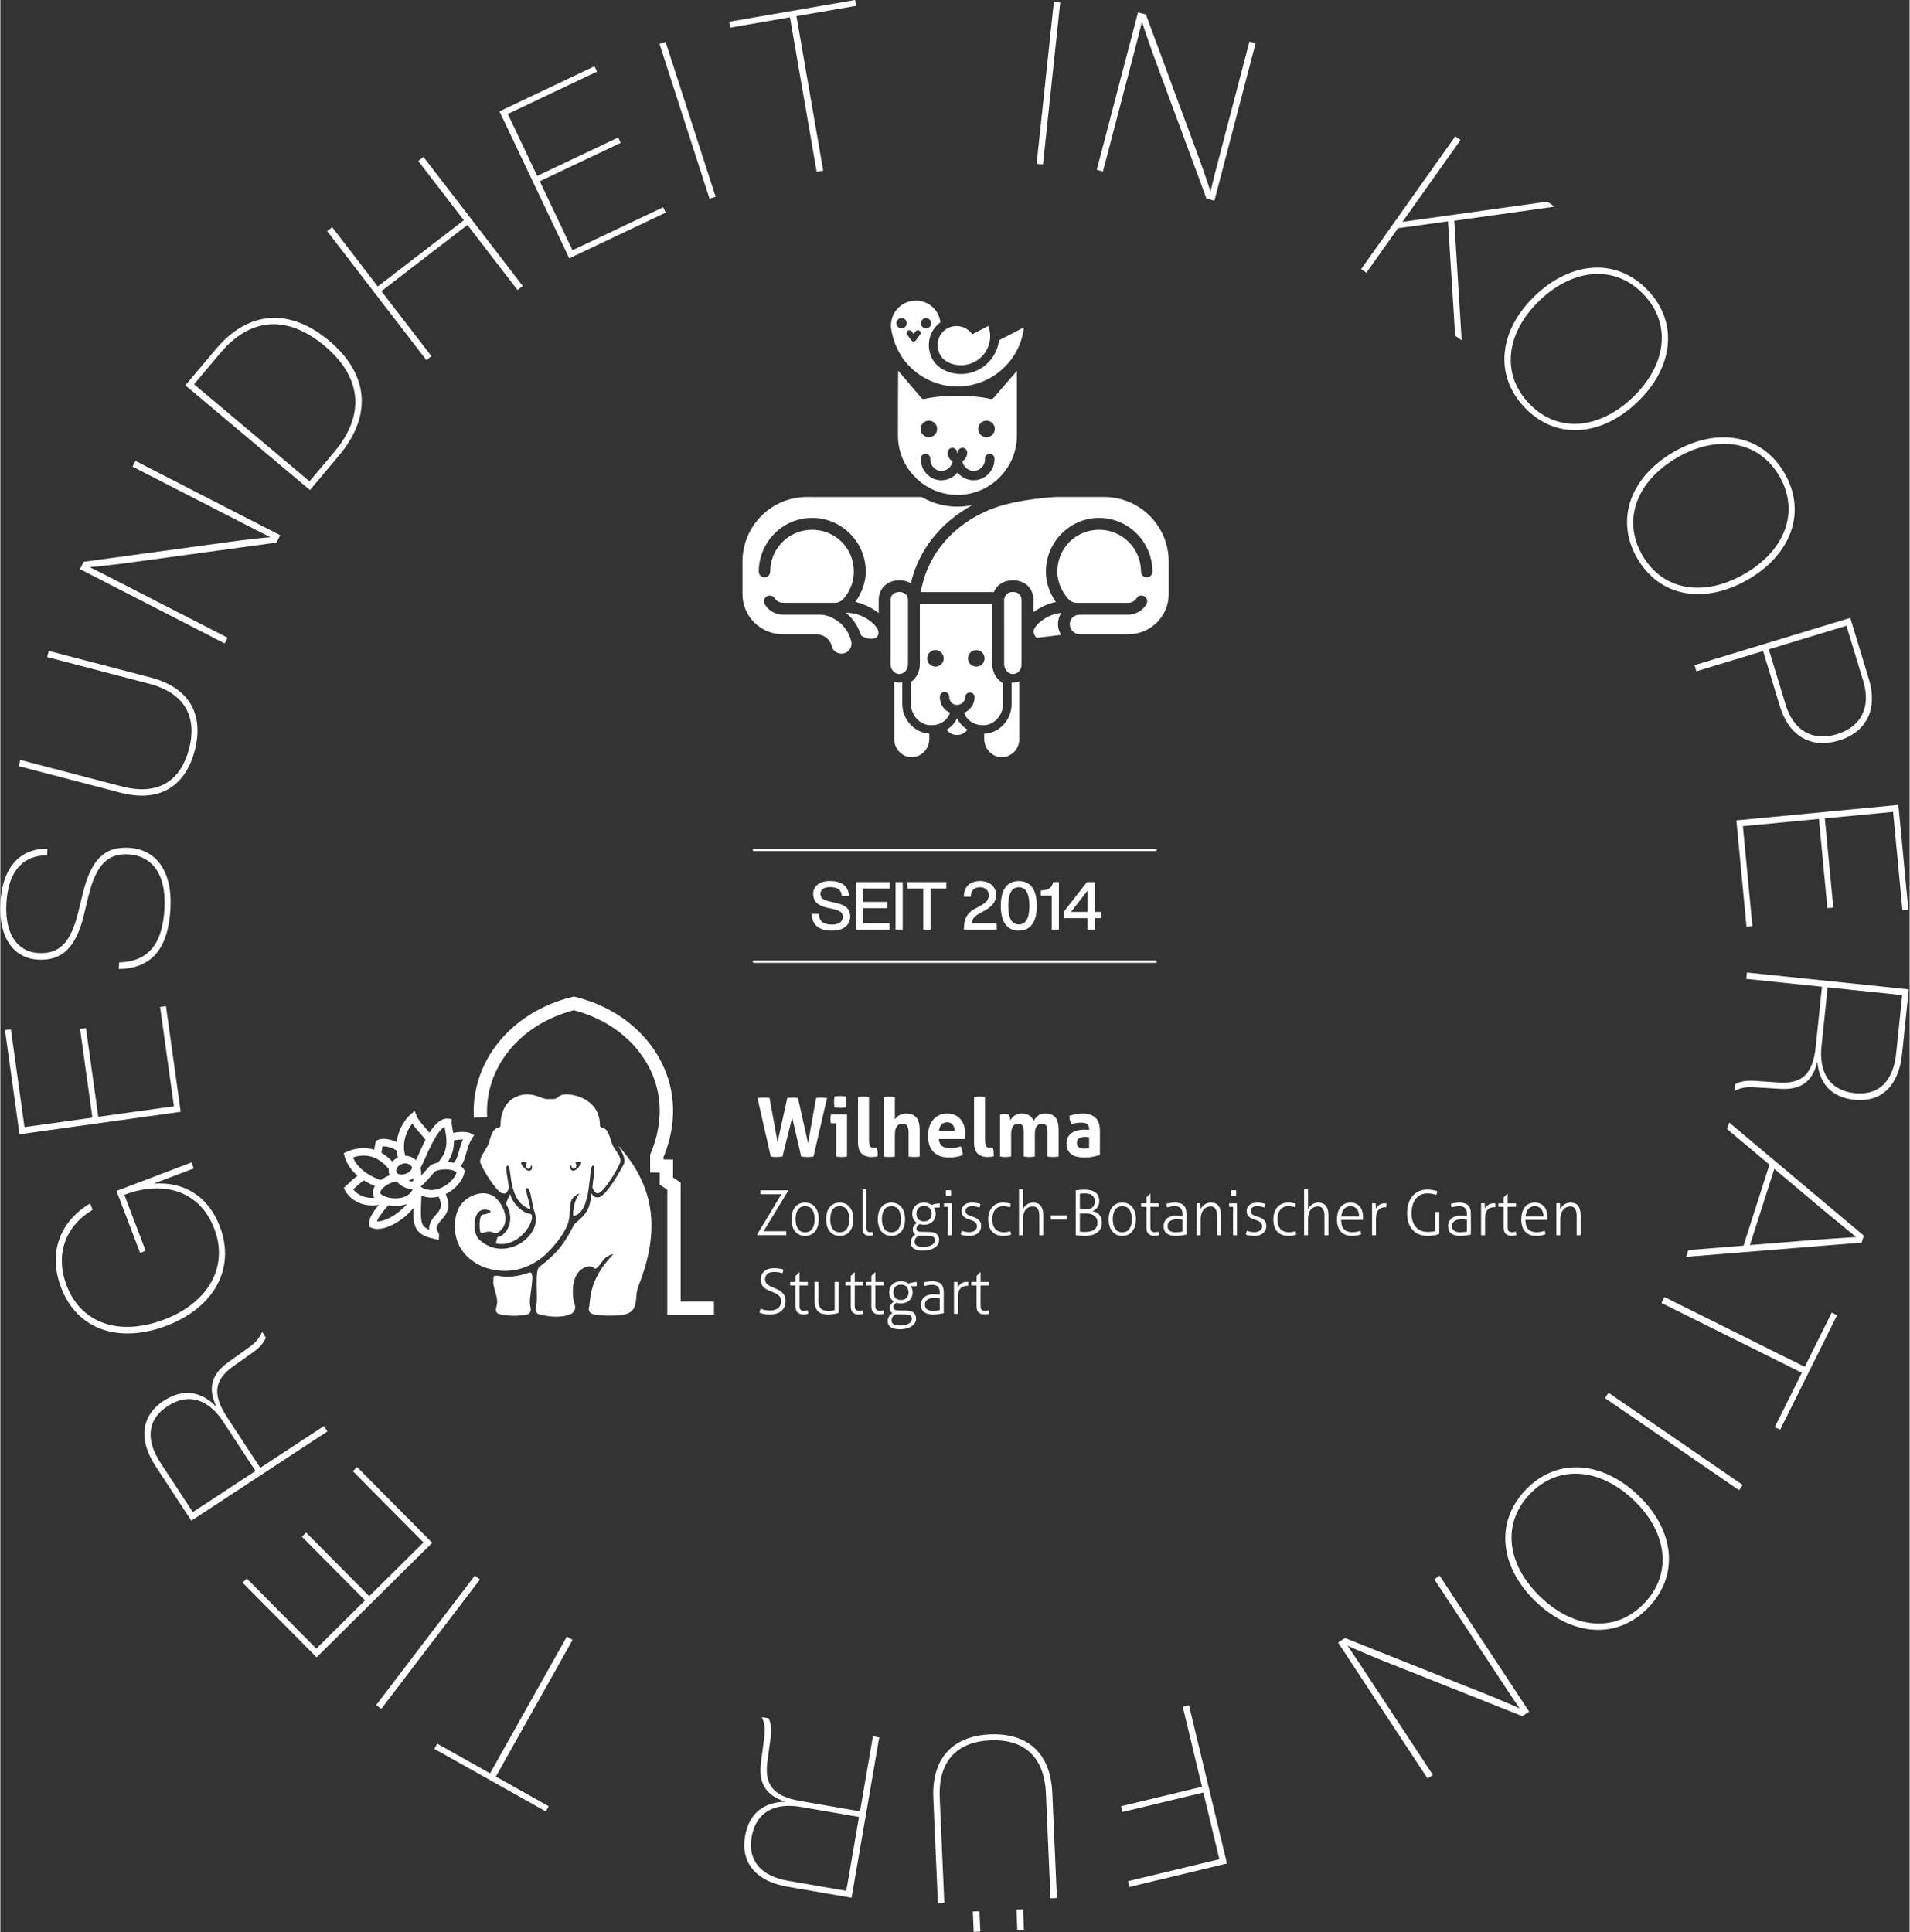 <?xml version="1.0"?>
<svg xmlns="http://www.w3.org/2000/svg" clip-rule="evenodd" fill-rule="evenodd" stroke-linecap="round" stroke-linejoin="round" stroke-miterlimit="1.5" viewBox="0 0 1317 1333" width="340" height="344"><rect x="0" y="0" width="1317" height="1333" fill="#333333" stroke="none"/><g fill="#fff"><path d="m37.228 48.257c-.105-.186.936-2.373.961-2.242.428 2.242 3.123 4.441 4.394 4.479 2.049.063-1.555 7.987-7.695 6.848-.055-.011.309-1.324.355-1.487 1.346.036 4.511-3.13 1.985-7.598z" fill-rule="nonzero" transform="matrix(3.009 0 0 3.009 236.857 685.311)"/><path d="m34.293 66.059c-.091 1.455 1.201 3.774.826 5.292-.221.897-.574 1.897.64 2.192 2.99.726 5.792.144 5.792.144 1.364 0 1.463-1.155 1.201-2.014-.507-1.66 1.492-8.274-.252-7.67-2.457.853-4.525 1.187-7.185.733-1.199-.205-.96.346-1.022 1.323z" fill-rule="nonzero" transform="matrix(3.009 0 0 3.009 236.857 685.311)"/><path d="m52.222 40.525c-.514-.366-.345-.925-.008-1.253-.01.056-.026.109-.026.17 0 .415.259.75.577.75.319 0 .577-.335.577-.75 0-.287-.128-.528-.309-.654.711-.251 1.376-.175 1.434.018.068.224-1.329 2.371-2.245 1.719zm-9.356.02c-.916.653-2.313-1.494-2.245-1.718.059-.193.723-.269 1.435-.019-.181.127-.309.367-.309.654 0 .415.258.751.577.751.318 0 .577-.336.577-.751 0-.06-.016-.113-.026-.169.336.328.505.887-.009 1.252zm18.83-5.622c-.605-1.135-.79-3.817-2.418-4.143-.295-.059-.531-.236-.531-.413 0-5.797-5.319-7.166-7.516-7.224-2.197-.06-2.023 1.076-3.143 1.076h-1.493c-1.12 0-2.474-1.136-4.67-1.076-2.198.058-5.99 1.427-5.99 7.224 0 .177-.235.354-.53.413-1.628.326-1.813 3.008-2.418 4.143-.604 1.135-1.726 2.607-1.726 3.612 0 .885 3.718 7.059 5.087 7.283.724.118.887.208 1.431-.943.335-.71-1.083-5.226-.236-5.396 1.161-.236-.233 8.018 5.086 9.951.648.235-1.464-5.008-.589-4.789.942.234.884 3.064 1.768 5.733 1.757 5.301-6.944 11.443-12.695 6.113-1.329-1.231-1.147-3.506-1.103-4.031.21-2.523 1.725-3.381 3.447-2.673.783.322-.768.85-1.427.886-1.074.059-.963 2.912-.767 3.906.187.953 1.556-.486 2.962.236 1.121.577 1.901-.662 2.233-1.057.394-.47 1.562-2.665-.868-6.059-2.738-3.827-8.541-1.177-9.543 2.295-.592 1.386-2.212 8.524 5.038 12.282.844.438 7.385 3.629 14.39-1.725 1.343-1.028 6.03-5.794 6.265-9.406.043-.658.118-2.669.413-3.612.303-.973 2.312-2.088 1.725-1.416-1.136 1.297-1.489 4.968-1.195 4.91 4.438-.885 3.274-11.618 4.457-11.544.776.047-.315 4.707-.086 5.196.401.854.753 1.22 1.28 1.143 1.373-.202 5.002-6.403 5.086-7.283.123-1.276-1.12-2.477-1.724-3.612z" fill-rule="nonzero" transform="matrix(3.009 0 0 3.009 236.857 685.311)"/><path d="m62.91 34.856c8.286 9.229 9.822 19.182 4.642 32.268-.605 1.529-.3 2.373-.736 4.252-.19.822-.816 1.937-2.507 2.237 0 0-3.073.595-6.755.011-1.593-.252-1.434-1.286-1.308-1.711.345-1.171-.29-6.154 5.426-11.964.447-.455-1.513.287-2.022 1.001-2.948 4.136-1.519.846-4.16 1.785-3.718 1.323-3.129 7.091-2.534 8.633.334.862-.135 2.073-1.337 2.279 0 0-1.895 1.053-6.62-.003-1.019-.228-1.156-1.154-.894-2.013.507-1.661-.445-8.032.746-8.951 3.309-2.554 5.401-4.547 7.82-9.413.665-1.338 3.652-2.15 3.992-6.585.157-2.038-.018.378 1.797.049 1.914-.348 5.623-7.287 5.773-7.693.295-.806.162-1.732-1.323-4.182z" fill-rule="nonzero" transform="matrix(3.009 0 0 3.009 236.857 685.311)"/><path d="m29.055 32.061c-.962-.487-2.796-.308-3.958-.104-.054-.337-.112-.654-.166-.941-.11-.583-.205-1.087-.193-1.426l.026-.814-.813-.072c-1.663-.154-3.082 1.293-4.29 3.226-.238-.287-.498-.589-.792-.925-.825-.938-1.851-2.107-2.169-2.94l-.439-1.151-.931.808c-1.302 1.132-2.86 3.514-3.194 6.336-1.421-.673-3.359-.993-4.407-.437l-.353.188-.085.391c-.148.684-.244 1.214-.303 1.63-1.981-.617-4.135-.473-6.308.487l-.68.301.198.717c.53 1.915 1.685 3.366 2.962 4.454-1.073.814-2.372 2.049-2.699 2.365l-.448.433.27.561c.02.042 1.728 3.451 6.24 3.451.475 0 .982-.039 1.522-.122-1.353 1.621-2.4 3.238-2.203 4.584l.066.459.421.197c1.051.492 2.597.335 4.353-.44 1.801-.795 3.814-2.241 5.292-4.09-.047 1.874.029 3.445.491 4.405.892 1.856 2.691 2.29 4.004 2.606l1.315.327.073-1.023c.026-.368-.147-.651-.284-.877-.286-.467-.677-1.106.867-2.759 1.912-2.048 1.881-3.783.93-5.877 2.199-1.072 3.943-3.055 4.308-5.002l.06-.318-.166-.28c-.183-.306-.428-.572-.721-.802.64-.87.931-1.896 1.224-2.966.297-1.083.604-2.202 1.318-3.331l.507-.801zm-5.953-1.474c.039.237.085.485.135.748.373 1.978.876 4.678-1.662 7.453-.849.173-1.584.473-1.962.901l-.537.61c-.417.476-.876.999-1.319 1.474.022-.558-.009-1.151-.169-1.738.312-.561.675-1.37 1.093-2.307 1.015-2.279 2.792-6.272 4.421-7.141zm-13.793 15.899-.02-.064c-.026.008-.05.013-.075.021-.449-.213-.73-.44-.779-.584-.148-.424.21-.903.536-1.231.973-.977 2.486-1.489 3.058-1.489.045 0 .085.003.118.01 1.317 1.343 2.539 1.683 3.677 1.701-.759 1.79-2.671 2.11-3.79 2.134-1.156.031-2.091-.215-2.725-.498zm3.803-7.291c.292-.14.644-.234 1.003-.234.514 0 1.041.192 1.43.721.044.061.085.121.122.184-.082.898-1.197 1.554-2.2 1.652-.285.026-1.223.062-1.401-.624-.192-.737.387-1.385 1.046-1.699zm2.734 3.931c-.324-.006-.655-.051-1-.177.406-.15.795-.355 1.142-.609-.04.284-.092.544-.142.786zm-.137-13.294c.522.781 1.223 1.579 1.865 2.31.431.491.903 1.03 1.168 1.407-.603 1.161-1.147 2.38-1.636 3.477-.197.442-.379.85-.548 1.215-.707-.706-1.583-1.007-2.446-1.003-.929-3.013.388-5.867 1.597-7.406zm-6.834 5.227c.826-.078 2.502.324 3.25 1.008.053.51.154 1.028.306 1.549-.02.009-.041.014-.06.023-.495.236-.904.553-1.231.913-.773-.84-1.612-1.515-2.503-2.016.042-.361.135-.937.238-1.477zm-6.765 2.546c4.107-1.42 6.879.99 8.203 2.621.005.008.008.009.013.017-.045.354-.023.72.072 1.086.035.134.086.258.139.381-.58.203-1.128.478-1.537.73-.187.115-.357.236-.523.358-1.168-.393-5.007-1.904-6.367-5.193zm.061 7.305c.909-.847 1.906-1.699 2.443-2.05.944.598 1.855 1.02 2.546 1.294-.472.744-.613 1.526-.353 2.271.052.151.13.293.221.43-2.791.186-4.257-1.171-4.857-1.945zm7.815 6.79c-1.031.455-1.825.596-2.371.574.251-.795 1.128-2.033 2.617-3.694.009-.01.016-.016.025-.025.541.101 1.098.154 1.636.154.06 0 .12 0 .179-.002.893-.019 1.705-.17 2.421-.439-1.288 1.548-3.016 2.774-4.507 3.432zm11.195-1.01c-1.356 1.452-1.685 2.578-1.585 3.471-.664-.249-1.245-.622-1.578-1.317-.465-.966-.331-3.749-.25-5.411.019-.401.036-.76.046-1.068 1.186.494 2.528.575 3.932.22.858 1.82.689 2.76-.565 4.105zm.671-5.931c-.942.325-2.702.672-4.235-.476.849-.67 1.815-1.773 2.756-2.848l.523-.598c.266-.244 1.834-.668 3.415-.437.715.104 1.262.323 1.582.627-.474 1.517-2.14 3.076-4.041 3.732zm4.561-8.594c-.313 1.139-.561 2.019-1.174 2.666-.328-.083-.681-.146-1.06-.182-.1-.009-.204-.011-.306-.017 1.144-1.755 1.424-3.47 1.388-4.954.744-.141 1.498-.208 2.074-.206-.444.95-.694 1.863-.922 2.693z" fill-rule="nonzero" transform="matrix(3.009 0 0 3.009 236.857 685.311)"/><path d="m84.876 73.676h-10.696v-28.678l-1.747-1.168.006-2.732-2.193-.024v-4.128l.12-.283c2.845-6.77 2.758-13.511-.254-19.494-3.256-6.469-9.572-11.307-17.367-13.315-12.366 3.184-20.521 13.204-19.872 24.484l-3.048.176c-.741-12.885 8.536-24.282 22.557-27.717l.363-.089.364.089c8.83 2.162 16.021 7.629 19.73 14.998 3.384 6.722 3.54 14.241.461 21.764v.495l2.2.025-.01 4.123 1.743 1.165v27.256h7.643z" fill-rule="nonzero" transform="matrix(3.009 0 0 3.009 236.857 685.311)"/><path d="m94.84 23.989c.429-.074.919-.112 1.467-.112.215 0 .433.006.654.019.22.012.438.044.653.093l1.844 10.087 2.22-10.087c.238-.037.459-.065.662-.084s.412-.028.627-.028c.357 0 .745.038 1.163.112l2.309 10.348 1.843-10.348c.37-.074.752-.112 1.146-.112.238 0 .471.013.698.038.226.025.448.049.662.074l-3.096 13.405c-.43.075-.877.112-1.343.112-.453 0-.948-.037-1.485-.112l-2.059-8.93-2.219 8.93c-.286.026-.54.05-.761.075s-.463.037-.725.037c-.37 0-.77-.037-1.199-.112z" fill-rule="nonzero" transform="matrix(3.009 0 0 3.009 236.857 685.311)"/><path d="m112.507 26.133c-.072-.422-.108-.839-.108-1.249 0-.398.036-.814.108-1.249.202-.037.42-.066.653-.084.232-.019.444-.028.635-.028.203 0 .424.009.662.028.239.018.46.047.662.084.037.211.06.419.072.624s.018.414.018.625c0 .199-.006.404-.018.615-.012.212-.035.423-.072.634-.202.037-.42.062-.652.075-.233.012-.451.019-.654.019-.191 0-.406-.007-.644-.019-.239-.013-.46-.038-.662-.075zm.375 3.636h-1.199c-.036-.162-.063-.332-.081-.513-.017-.18-.027-.351-.027-.513 0-.335.037-.664.108-.988h3.687v9.639c-.429.075-.847.112-1.253.112-.394 0-.805-.037-1.235-.112z" fill-rule="nonzero" transform="matrix(3.009 0 0 3.009 236.857 685.311)"/><path d="m117.894 23.765c.43-.074.853-.112 1.271-.112.406 0 .823.038 1.253.112v9.789c0 .385.02.696.062.932s.108.419.198.55c.089.131.205.221.348.27.144.05.322.075.537.075.095 0 .2-.006.314-.019.113-.012.223-.03.331-.056.131.51.197 1.007.197 1.492v.27c0 .081-.013.171-.036.27-.191.063-.421.106-.69.131-.268.025-.516.037-.742.037-.919 0-1.656-.263-2.211-.792-.554-.528-.832-1.389-.832-2.582z" fill-rule="nonzero" transform="matrix(3.009 0 0 3.009 236.857 685.311)"/><path d="m123.818 23.765c.203-.037.412-.062.627-.074.214-.013.423-.019.626-.019s.412.006.627.019c.214.012.429.037.644.074v5.128c.083-.112.193-.245.331-.401.137-.156.307-.305.51-.447.203-.144.448-.265.734-.364s.614-.15.984-.15c1.026 0 1.804.299 2.336.895.531.597.796 1.536.796 2.816v6.171c-.214.038-.429.062-.644.075-.214.012-.423.018-.626.018s-.412-.006-.627-.018c-.214-.013-.429-.037-.644-.075v-5.463c0-.671-.102-1.187-.304-1.547-.203-.361-.55-.541-1.039-.541-.202 0-.411.031-.626.093-.215.063-.409.184-.582.364s-.316.432-.429.755c-.114.324-.17.746-.17 1.268v5.071c-.215.038-.43.062-.644.075-.215.012-.424.018-.627.018s-.409-.006-.618-.018c-.209-.013-.42-.037-.635-.075z" fill-rule="nonzero" transform="matrix(3.009 0 0 3.009 236.857 685.311)"/><path d="m140.071 31.54c-.025-.597-.183-1.078-.475-1.445-.293-.366-.701-.55-1.226-.55-.597 0-1.05.174-1.36.522-.311.349-.496.839-.555 1.473zm-3.634 1.846c.048.746.298 1.286.752 1.622.453.336 1.05.503 1.789.503.406 0 .821-.04 1.244-.121.424-.08.827-.196 1.208-.345.132.249.245.547.341.895.095.349.149.721.161 1.119-.931.373-1.981.559-3.15.559-.859 0-1.596-.124-2.211-.372-.615-.249-1.116-.594-1.503-1.035-.388-.442-.675-.967-.86-1.576s-.277-1.274-.277-1.995c0-.708.096-1.373.287-1.995.19-.621.474-1.162.85-1.622.376-.459.841-.823 1.396-1.091.555-.267 1.202-.401 1.942-.401.644 0 1.217.119 1.718.355s.928.559 1.28.97c.352.41.617.897.796 1.463s.269 1.172.269 1.818c0 .236-.009.469-.027.699s-.039.414-.063.55z" fill-rule="nonzero" transform="matrix(3.009 0 0 3.009 236.857 685.311)"/><path d="m144.491 23.765c.43-.074.853-.112 1.271-.112.406 0 .823.038 1.253.112v9.789c0 .385.02.696.062.932s.108.419.198.55c.089.131.205.221.348.27.144.05.323.075.537.075.096 0 .2-.006.314-.019.113-.012.224-.03.331-.056.131.51.197 1.007.197 1.492v.27c0 .081-.012.171-.036.27-.191.063-.421.106-.689.131-.269.025-.516.037-.743.037-.919 0-1.656-.263-2.21-.792-.555-.528-.833-1.389-.833-2.582z" fill-rule="nonzero" transform="matrix(3.009 0 0 3.009 236.857 685.311)"/><path d="m150.451 27.755c.167-.037.334-.065.501-.084.167-.018.352-.027.556-.027.202 0 .381.009.536.027.155.019.317.047.484.084.035.062.068.153.098.27.03.119.056.243.081.374.023.13.044.258.062.382s.033.23.045.317c.095-.187.221-.373.376-.56.155-.186.34-.354.555-.503s.456-.27.724-.364c.269-.093.57-.14.905-.14 1.443 0 2.368.573 2.774 1.716.238-.46.575-.861 1.011-1.202.435-.342.987-.514 1.656-.514 1.05 0 1.822.302 2.318.905.495.603.743 1.545.743 2.824v6.134c-.43.075-.854.112-1.271.112-.418 0-.842-.037-1.271-.112v-5.444c0-.671-.081-1.187-.241-1.547-.162-.361-.487-.541-.976-.541-.203 0-.403.031-.6.093-.197.063-.376.177-.537.345s-.292.404-.393.709c-.102.305-.153.699-.153 1.184v5.201c-.429.075-.853.112-1.271.112-.417 0-.841-.037-1.27-.112v-5.444c0-.671-.081-1.187-.242-1.547-.161-.361-.486-.541-.975-.541-.204 0-.406.031-.609.093-.203.063-.385.184-.546.364s-.289.432-.385.755c-.095.324-.143.746-.143 1.268v5.052c-.43.075-.853.112-1.271.112s-.841-.037-1.271-.112z" fill-rule="nonzero" transform="matrix(3.009 0 0 3.009 236.857 685.311)"/><path d="m170.874 32.976c-.143-.025-.299-.047-.466-.065-.167-.019-.315-.029-.447-.029-.585 0-1.047.11-1.387.327s-.51.568-.51 1.053c0 .324.065.572.197.746.131.174.289.302.474.382.185.081.382.131.591.15.208.018.391.027.546.027.179 0 .358-.015.536-.046.18-.031.334-.059.466-.084zm0-1.921c0-.298-.048-.54-.143-.727-.096-.186-.227-.332-.394-.438-.167-.105-.373-.177-.618-.214-.244-.038-.516-.056-.814-.056-.644 0-1.331.13-2.058.391-.168-.323-.293-.627-.376-.913-.084-.286-.126-.628-.126-1.026.525-.186 1.05-.323 1.576-.41.525-.087 1.014-.131 1.467-.131 1.241 0 2.211.311 2.909.933s1.047 1.616 1.047 2.983v5.593c-.418.137-.925.268-1.521.392-.597.124-1.271.186-2.023.186-.608 0-1.166-.055-1.673-.167-.508-.113-.943-.299-1.307-.56s-.644-.596-.841-1.007c-.197-.41-.296-.913-.296-1.51s.122-1.097.367-1.501.561-.727.949-.969c.387-.243.82-.417 1.298-.522.477-.106.954-.159 1.431-.159.346 0 .728.019 1.146.056z" fill-rule="nonzero" transform="matrix(3.009 0 0 3.009 236.857 685.311)"/><path d="m94.745 55.303 5.586-9.263h-4.79c-.008-.048-.015-.114-.02-.2s-.007-.167-.007-.243.002-.159.007-.25.012-.16.02-.207h6.272l.069.099-5.627 9.278h5.174c.009.048.016.119.02.214.005.095.007.181.007.257 0 .077-.002.155-.007.236-.004.081-.011.146-.02.193h-6.615z" fill-rule="nonzero" transform="matrix(3.009 0 0 3.009 236.857 685.311)"/><path d="m105.765 54.759c.732 0 1.279-.266 1.64-.8s.542-1.263.542-2.187-.181-1.653-.542-2.187-.908-.8-1.64-.8-1.278.266-1.64.8c-.361.534-.542 1.263-.542 2.187s.181 1.653.542 2.187c.362.534.908.8 1.64.8zm0 .829c-.521 0-.979-.097-1.372-.293-.393-.195-.72-.464-.981-.807s-.455-.748-.583-1.215c-.129-.467-.193-.967-.193-1.501s.064-1.034.193-1.501c.128-.467.322-.872.583-1.215s.588-.612.981-.807c.393-.196.851-.293 1.372-.293.522 0 .976.097 1.366.293.388.195.713.464.974.807s.457.748.59 1.215c.132.467.199.967.199 1.501s-.067 1.034-.199 1.501c-.133.467-.329.872-.59 1.215s-.586.612-.974.807c-.39.196-.844.293-1.366.293z" fill-rule="nonzero" transform="matrix(3.009 0 0 3.009 236.857 685.311)"/><path d="m113.71 54.759c.732 0 1.279-.266 1.64-.8s.542-1.263.542-2.187-.181-1.653-.542-2.187-.908-.8-1.64-.8-1.279.266-1.64.8-.542 1.263-.542 2.187.181 1.653.542 2.187.908.8 1.64.8zm0 .829c-.521 0-.979-.097-1.372-.293-.393-.195-.721-.464-.981-.807-.261-.343-.455-.748-.583-1.215-.129-.467-.193-.967-.193-1.501s.064-1.034.193-1.501c.128-.467.322-.872.583-1.215.26-.343.588-.612.981-.807.393-.196.851-.293 1.372-.293.522 0 .976.097 1.365.293.389.195.714.464.975.807.26.343.457.748.59 1.215.132.467.199.967.199 1.501s-.067 1.034-.199 1.501c-.133.467-.33.872-.59 1.215-.261.343-.586.612-.975.807-.389.196-.843.293-1.365.293z" fill-rule="nonzero" transform="matrix(3.009 0 0 3.009 236.857 685.311)"/><path d="m118.925 44.911c.055-.01.13-.017.226-.022.096-.004.172-.007.227-.007.045 0 .118.003.219.007.101.005.179.012.233.022v8.82c0 .247.028.44.083.578s.123.238.205.3c.083.062.174.101.275.115.1.014.192.021.274.021.101 0 .206-.007.316-.021s.201-.031.275-.05c.045.114.077.238.095.371.019.134.033.258.042.372-.129.047-.273.081-.433.1s-.308.028-.446.028c-.192 0-.384-.021-.576-.063-.192-.043-.364-.125-.514-.244-.151-.119-.273-.28-.364-.485-.092-.206-.137-.475-.137-.808z" fill-rule="nonzero" transform="matrix(3.009 0 0 3.009 236.857 685.311)"/><path d="m125.553 54.759c.731 0 1.278-.266 1.639-.8s.542-1.263.542-2.187-.181-1.653-.542-2.187-.908-.8-1.639-.8c-.732 0-1.279.266-1.641.8-.361.534-.542 1.263-.542 2.187s.181 1.653.542 2.187c.362.534.909.8 1.641.8zm0 .829c-.522 0-.979-.097-1.373-.293-.393-.195-.72-.464-.981-.807s-.455-.748-.583-1.215-.192-.967-.192-1.501.064-1.034.192-1.501.322-.872.583-1.215.588-.612.981-.807c.394-.196.851-.293 1.373-.293.521 0 .976.097 1.365.293.388.195.713.464.974.807s.457.748.589 1.215c.134.467.2.967.2 1.501s-.066 1.034-.2 1.501c-.132.467-.328.872-.589 1.215s-.586.612-.974.807c-.389.196-.844.293-1.365.293z" fill-rule="nonzero" transform="matrix(3.009 0 0 3.009 236.857 685.311)"/><path d="m131.288 50.5c0 .496.14.913.419 1.251s.716.507 1.31.507c.595 0 1.034-.169 1.318-.507.283-.338.425-.755.425-1.251s-.142-.913-.425-1.251c-.284-.338-.723-.507-1.318-.507-.594 0-1.031.169-1.31.507s-.419.755-.419 1.251zm1.016 5.045c-.43-.009-.775.117-1.036.379s-.391.608-.391 1.037c0 .229.05.419.151.572.1.152.24.271.418.357.179.086.386.145.625.178.237.034.489.051.754.051.851 0 1.514-.15 1.99-.45.476-.301.714-.661.714-1.08 0-.362-.12-.619-.357-.772-.238-.152-.627-.233-1.167-.243zm1.948-.857c.805.019 1.38.193 1.722.522.344.329.515.765.515 1.308 0 .371-.091.707-.274 1.007-.183.301-.439.558-.769.772-.329.215-.72.381-1.173.5-.453.12-.945.179-1.475.179-.412 0-.789-.033-1.132-.1-.343-.066-.642-.174-.892-.321-.252-.148-.446-.344-.584-.586-.138-.243-.205-.541-.205-.894 0-.362.1-.71.3-1.043.203-.334.463-.582.784-.743-.174-.115-.321-.26-.439-.436-.119-.177-.179-.393-.179-.651 0-.371.084-.681.254-.929.168-.248.396-.472.68-.672-.322-.209-.577-.491-.769-.843-.193-.353-.288-.772-.288-1.258 0-.352.056-.684.17-.994.116-.309.287-.579.516-.807.228-.229.51-.41.844-.543.334-.134.72-.2 1.159-.2.375 0 .709.049 1.002.15.293.1.549.23.768.393.092-.038.206-.081.344-.129.137-.048.288-.088.452-.121.165-.034.334-.063.508-.086.174-.024.343-.036.508-.036.037.143.055.3.055.472 0 .181-.018.343-.055.486h-1.304c.128.21.227.431.295.665.069.233.103.483.103.75 0 .41-.068.772-.205 1.086-.138.314-.328.579-.57.793-.242.215-.526.379-.851.494-.325.114-.675.171-1.05.171-.393 0-.736-.052-1.029-.157-.256.172-.437.336-.542.493s-.158.336-.158.536c0 .095.014.186.041.272.028.086.085.164.172.235.087.072.208.129.364.172.155.043.356.064.604.064z" fill-rule="nonzero" transform="matrix(3.009 0 0 3.009 236.857 685.311)"/><path d="m138.04 46.34c-.009-.086-.016-.191-.021-.314-.005-.124-.007-.229-.007-.315 0-.076.002-.171.007-.286.005-.114.012-.209.021-.285.082-.01.182-.017.302-.022.118-.005.219-.007.301-.007.074 0 .165.002.275.007s.201.012.275.022c.008.076.015.171.02.285.005.115.007.21.007.286 0 .086-.002.191-.007.315-.005.123-.012.228-.02.314-.074.01-.165.017-.275.022s-.201.007-.275.007c-.082 0-.183-.002-.301-.007-.12-.005-.22-.012-.302-.022zm.452 2.587h-.877c-.01-.047-.017-.104-.021-.171-.005-.066-.007-.138-.007-.214 0-.077.002-.153.007-.229.004-.076.011-.138.021-.186h1.783v7.29c-.054.009-.13.017-.226.022-.096.004-.172.007-.226.007-.046 0-.12-.003-.22-.007-.101-.005-.178-.013-.234-.022z" fill-rule="nonzero" transform="matrix(3.009 0 0 3.009 236.857 685.311)"/><path d="m141.69 54.417c.201.085.462.159.782.221s.626.093.919.093c.549 0 .983-.126 1.304-.379.32-.252.48-.564.48-.936 0-.257-.048-.469-.144-.636s-.224-.308-.384-.422-.341-.207-.542-.279c-.201-.071-.407-.145-.618-.221-.228-.076-.455-.162-.679-.257-.224-.096-.423-.217-.597-.365s-.313-.326-.419-.536c-.105-.21-.157-.472-.157-.786 0-.582.203-1.053.61-1.415s1.037-.543 1.887-.543c.357 0 .702.033 1.036.1.334.066.593.138.776.214-.046.276-.11.548-.193.815-.192-.067-.437-.134-.734-.2-.297-.067-.606-.1-.926-.1-.558 0-.954.102-1.187.307s-.35.474-.35.807c0 .182.039.336.117.465.077.129.183.238.315.329.133.09.284.169.453.236s.35.128.542.185c.247.086.496.179.748.279s.48.232.686.393c.206.162.375.367.508.615.132.248.199.558.199.929 0 .343-.067.655-.199.936-.133.281-.318.52-.556.715s-.522.346-.851.45c-.329.105-.691.157-1.084.157-.439 0-.83-.028-1.173-.085s-.62-.133-.83-.229c.055-.286.142-.572.261-.857z" fill-rule="nonzero" transform="matrix(3.009 0 0 3.009 236.857 685.311)"/><path d="m152.778 54.502c.046.096.089.224.13.386s.071.296.089.401c-.229.085-.489.157-.782.214s-.618.085-.974.085c-1.144 0-2.013-.326-2.607-.979-.595-.652-.893-1.598-.893-2.837 0-.543.074-1.046.22-1.508s.362-.865.645-1.208.638-.612 1.064-.807c.425-.196.917-.293 1.475-.293.347 0 .679.026.994.078.316.052.565.112.748.179 0 .123-.016.267-.047.429-.033.162-.067.29-.103.385-.184-.066-.414-.123-.693-.171-.28-.047-.579-.071-.899-.071-.412 0-.771.073-1.077.221-.307.148-.563.355-.769.622-.206.266-.359.581-.46.943-.1.363-.151.763-.151 1.201 0 1.029.236 1.785.707 2.266s1.109.721 1.914.721c.275 0 .537-.023.789-.071.252-.047.478-.109.68-.186z" fill-rule="nonzero" transform="matrix(3.009 0 0 3.009 236.857 685.311)"/><path d="m154.795 44.911c.055-.01.13-.017.226-.022.096-.004.172-.007.227-.007.045 0 .118.003.219.007.101.005.179.012.233.022v4.517c.092-.172.211-.346.357-.522s.316-.336.508-.479.409-.257.652-.343c.242-.086.51-.128.802-.128.805 0 1.398.25 1.778.75.379.5.569 1.203.569 2.109v4.602c-.055.009-.13.017-.227.022-.095.004-.171.007-.226.007-.046 0-.119-.003-.219-.007-.101-.005-.179-.013-.234-.022v-4.317c0-.81-.128-1.391-.384-1.743-.256-.353-.627-.53-1.111-.53-.321 0-.62.063-.899.186-.279.124-.519.307-.721.551-.201.243-.359.548-.473.915-.114.366-.172.788-.172 1.264v3.674c-.054.009-.13.017-.226.022-.096.004-.171.007-.226.007-.046 0-.119-.003-.22-.007-.101-.005-.178-.013-.233-.022z" fill-rule="nonzero" transform="matrix(3.009 0 0 3.009 236.857 685.311)"/><path d="m165.731 50.872c.009.048.016.121.021.221.004.1.007.188.007.264 0 .077-.003.162-.007.258-.005.095-.012.167-.021.214h-3.609c-.009-.047-.016-.119-.02-.214-.005-.096-.008-.181-.008-.258 0-.076.003-.164.008-.264.004-.1.011-.173.02-.221z" fill-rule="nonzero" transform="matrix(3.009 0 0 3.009 236.857 685.311)"/><path d="m168.75 54.617c.128.019.3.035.514.05.215.014.442.021.68.021.357 0 .707-.033 1.05-.1.343-.066.647-.181.912-.343.266-.162.478-.376.638-.643s.24-.6.24-1.001c0-.4-.068-.736-.205-1.008-.138-.271-.325-.493-.563-.664-.238-.172-.517-.296-.837-.372s-.664-.115-1.029-.115h-1.4zm1.303-5.103c.742 0 1.284-.172 1.627-.515s.515-.791.515-1.344c0-.514-.182-.945-.542-1.293-.362-.348-.932-.522-1.709-.522-.238 0-.465.01-.68.029-.214.019-.386.038-.514.057v3.588zm-2.25-4.374c.092-.01.222-.024.391-.043.17-.019.35-.038.543-.057.191-.019.386-.034.583-.043.196-.01.372-.015.528-.015 1.079 0 1.907.217 2.484.651.576.433.864 1.107.864 2.022 0 .296-.043.565-.13.808s-.204.462-.35.658c-.146.195-.318.359-.515.493-.196.133-.4.233-.61.3.283.038.558.117.823.235.265.12.501.287.707.501.205.214.37.481.494.8.123.319.185.703.185 1.151 0 .515-.099.958-.295 1.329-.197.372-.472.682-.824.929-.352.248-.768.432-1.248.551-.481.119-1.005.178-1.571.178-.147 0-.311-.004-.495-.014-.183-.009-.368-.021-.555-.035-.188-.015-.371-.034-.549-.057-.178-.025-.332-.046-.46-.065z" fill-rule="nonzero" transform="matrix(3.009 0 0 3.009 236.857 685.311)"/><path d="m178.479 54.759c.732 0 1.279-.266 1.64-.8s.542-1.263.542-2.187-.181-1.653-.542-2.187-.908-.8-1.64-.8-1.279.266-1.64.8-.542 1.263-.542 2.187.181 1.653.542 2.187.908.8 1.64.8zm0 .829c-.521 0-.979-.097-1.372-.293-.393-.195-.721-.464-.981-.807-.261-.343-.455-.748-.583-1.215-.129-.467-.193-.967-.193-1.501s.064-1.034.193-1.501c.128-.467.322-.872.583-1.215.26-.343.588-.612.981-.807.393-.196.851-.293 1.372-.293.522 0 .976.097 1.365.293.389.195.714.464.975.807.26.343.457.748.59 1.215.132.467.199.967.199 1.501s-.067 1.034-.199 1.501c-.133.467-.33.872-.59 1.215-.261.343-.586.612-.975.807-.389.196-.843.293-1.365.293z" fill-rule="nonzero" transform="matrix(3.009 0 0 3.009 236.857 685.311)"/><path d="m184.009 48.927h-1.194c-.009-.047-.015-.109-.02-.185-.005-.077-.007-.153-.007-.229 0-.077.002-.148.007-.215.005-.066.011-.123.02-.171h1.194v-1.372l.851-.872h.055v2.244h1.894c.009.048.015.105.02.171.005.067.007.138.007.215 0 .076-.002.152-.007.229-.005.076-.011.138-.02.185h-1.894v4.746c0 .239.03.427.089.565.06.138.137.245.234.322.095.076.205.126.329.15.123.023.249.035.377.035.32 0 .599-.043.837-.128.064.247.11.514.137.8-.329.105-.713.157-1.152.157-.522 0-.945-.145-1.27-.436-.324-.29-.487-.764-.487-1.422z" fill-rule="nonzero" transform="matrix(3.009 0 0 3.009 236.857 685.311)"/><path d="m192.27 51.872c-.156-.019-.35-.04-.583-.064-.234-.024-.455-.036-.666-.036-.686 0-1.217.134-1.592.4-.375.267-.562.648-.562 1.144 0 .314.057.567.171.757.115.191.263.336.446.436s.384.167.604.201c.219.033.439.049.659.049.283 0 .549-.014.796-.042.247-.029.489-.067.727-.115zm0-1.272c0-.629-.142-1.089-.426-1.38-.283-.29-.704-.435-1.262-.435-.366 0-.7.026-1.002.078-.301.052-.571.117-.809.193-.046-.086-.085-.209-.117-.371s-.048-.315-.048-.458c.238-.076.53-.141.878-.193s.705-.078 1.07-.078c.888 0 1.546.202 1.977.607.43.405.645 1.041.645 1.908v4.818c-.321.066-.709.133-1.167.199-.457.067-.892.1-1.304.1-.85 0-1.521-.176-2.01-.528-.489-.353-.734-.925-.734-1.716 0-.381.071-.721.213-1.022.142-.3.338-.553.59-.757.251-.205.553-.36.906-.465.352-.104.738-.157 1.159-.157.329 0 .613.012.851.036s.434.045.59.064z" fill-rule="nonzero" transform="matrix(3.009 0 0 3.009 236.857 685.311)"/><path d="m195.522 48.127c.073-.009.144-.017.213-.021.068-.005.134-.008.198-.008.074 0 .142.003.206.008.064.004.133.012.206.021.019.171.032.386.041.643s.014.482.014.672c.091-.171.211-.345.357-.522.146-.176.317-.335.514-.479.197-.143.424-.259.679-.35.257-.09.536-.135.838-.135.805 0 1.39.25 1.756.75s.549 1.203.549 2.109v4.602c-.055.009-.13.017-.227.022-.095.004-.171.007-.226.007-.046 0-.119-.003-.219-.007-.101-.005-.179-.013-.234-.022v-4.317c0-.81-.121-1.391-.363-1.743-.243-.353-.606-.53-1.091-.53-.321 0-.622.067-.906.2-.283.134-.528.327-.734.58-.206.252-.368.564-.487.936s-.178.795-.178 1.272v3.602c-.055.009-.131.017-.227.022-.096.004-.171.007-.226.007-.046 0-.119-.003-.22-.007-.101-.005-.178-.013-.233-.022z" fill-rule="nonzero" transform="matrix(3.009 0 0 3.009 236.857 685.311)"/><path d="m203.412 46.34c-.009-.086-.016-.191-.02-.314-.005-.124-.007-.229-.007-.315 0-.076.002-.171.007-.286.004-.114.011-.209.02-.285.083-.01.183-.017.302-.022s.22-.007.302-.007c.073 0 .165.002.275.007.109.005.2.012.274.022.009.076.016.171.021.285.004.115.007.21.007.286 0 .086-.003.191-.007.315-.005.123-.012.228-.021.314-.074.01-.165.017-.274.022-.11.005-.202.007-.275.007-.082 0-.183-.002-.302-.007s-.219-.012-.302-.022zm.453 2.587h-.878c-.009-.047-.016-.104-.02-.171-.005-.066-.008-.138-.008-.214 0-.077.003-.153.008-.229.004-.076.011-.138.02-.186h1.784v7.29c-.055.009-.131.017-.227.022-.095.004-.171.007-.226.007-.046 0-.119-.003-.22-.007-.1-.005-.178-.013-.233-.022z" fill-rule="nonzero" transform="matrix(3.009 0 0 3.009 236.857 685.311)"/><path d="m207.049 54.417c.201.085.462.159.782.221s.626.093.919.093c.549 0 .983-.126 1.303-.379.321-.252.481-.564.481-.936 0-.257-.048-.469-.144-.636s-.224-.308-.384-.422c-.161-.114-.341-.207-.542-.279-.202-.071-.408-.145-.618-.221-.229-.076-.455-.162-.679-.257-.224-.096-.424-.217-.597-.365-.174-.148-.313-.326-.419-.536-.105-.21-.158-.472-.158-.786 0-.582.204-1.053.611-1.415s1.036-.543 1.887-.543c.357 0 .702.033 1.036.1.334.066.592.138.776.214-.046.276-.11.548-.193.815-.192-.067-.437-.134-.734-.2-.297-.067-.606-.1-.926-.1-.558 0-.954.102-1.187.307s-.35.474-.35.807c0 .182.039.336.117.465.077.129.183.238.315.329.133.09.284.169.453.236s.35.128.542.185c.247.086.496.179.748.279s.48.232.686.393c.206.162.375.367.508.615.132.248.199.558.199.929 0 .343-.067.655-.199.936-.133.281-.318.52-.556.715s-.522.346-.851.45c-.329.105-.691.157-1.084.157-.439 0-.83-.028-1.173-.085s-.62-.133-.83-.229c.055-.286.141-.572.261-.857z" fill-rule="nonzero" transform="matrix(3.009 0 0 3.009 236.857 685.311)"/><path d="m218.15 54.502c.046.096.09.224.131.386s.07.296.089.401c-.229.085-.49.157-.782.214-.293.057-.618.085-.974.085-1.145 0-2.013-.326-2.608-.979-.595-.652-.892-1.598-.892-2.837 0-.543.073-1.046.22-1.508.146-.462.361-.865.645-1.208.283-.343.637-.612 1.063-.807.426-.196.917-.293 1.475-.293.348 0 .68.026.995.078.316.052.565.112.748.179 0 .123-.016.267-.048.429s-.067.29-.103.385c-.183-.066-.414-.123-.693-.171-.279-.047-.579-.071-.899-.071-.411 0-.771.073-1.077.221s-.563.355-.768.622c-.206.266-.36.581-.46.943-.101.363-.151.763-.151 1.201 0 1.029.235 1.785.707 2.266.471.481 1.109.721 1.914.721.274 0 .537-.023.789-.071.251-.047.478-.109.679-.186z" fill-rule="nonzero" transform="matrix(3.009 0 0 3.009 236.857 685.311)"/><path d="m220.154 44.911c.055-.01.13-.017.226-.022.096-.004.172-.007.227-.007.045 0 .118.003.219.007.101.005.179.012.233.022v4.517c.092-.172.211-.346.357-.522s.316-.336.508-.479.409-.257.651-.343c.243-.086.511-.128.803-.128.805 0 1.398.25 1.778.75.379.5.569 1.203.569 2.109v4.602c-.055.009-.131.017-.227.022-.095.004-.171.007-.226.007-.046 0-.119-.003-.219-.007-.101-.005-.179-.013-.234-.022v-4.317c0-.81-.128-1.391-.384-1.743-.256-.353-.627-.53-1.111-.53-.321 0-.62.063-.899.186-.279.124-.519.307-.721.551-.201.243-.359.548-.473.915-.115.366-.172.788-.172 1.264v3.674c-.054.009-.13.017-.226.022-.096.004-.172.007-.226.007-.046 0-.119-.003-.22-.007-.101-.005-.178-.013-.233-.022z" fill-rule="nonzero" transform="matrix(3.009 0 0 3.009 236.857 685.311)"/><path d="m232.764 51.129c0-.295-.037-.586-.109-.872-.074-.286-.188-.536-.344-.751-.155-.214-.357-.388-.603-.522-.247-.133-.545-.199-.892-.199-.641 0-1.139.204-1.496.614s-.572.986-.645 1.73zm-4.117.786c0 .972.215 1.687.645 2.144.43.458 1.075.686 1.935.686.348 0 .67-.031.968-.093.297-.062.587-.145.871-.25.046.105.082.234.11.386.027.152.045.291.055.415-.266.124-.576.219-.933.285-.357.067-.746.1-1.167.1-.603 0-1.123-.092-1.557-.278-.435-.186-.792-.446-1.071-.779-.279-.334-.485-.732-.617-1.194-.133-.462-.199-.969-.199-1.522 0-.534.062-1.034.185-1.501.124-.467.311-.876.563-1.229.251-.353.574-.629.967-.83.394-.199.865-.299 1.414-.299.457 0 .864.081 1.221.242.357.162.656.389.899.68.242.29.425.638.549 1.043.123.405.185.846.185 1.322 0 .086-.002.196-.007.329-.005.134-.011.248-.021.343z" fill-rule="nonzero" transform="matrix(3.009 0 0 3.009 236.857 685.311)"/><path d="m235.728 48.127c.074-.009.144-.017.213-.021.069-.005.135-.008.199-.008.073 0 .142.003.206.008.064.004.132.012.206.021.018.171.032.374.041.607.009.234.014.446.014.637.182-.353.439-.651.768-.894s.764-.364 1.303-.364h.145c.05 0 .107.005.171.014.028.162.041.314.041.458 0 .152-.013.3-.041.442-.073-.009-.13-.014-.171-.014h-.131c-.622 0-1.12.205-1.495.615s-.563 1.091-.563 2.044v3.745c-.055.009-.13.017-.227.022-.095.004-.171.007-.226.007-.045 0-.119-.003-.219-.007-.101-.005-.179-.013-.234-.022z" fill-rule="nonzero" transform="matrix(3.009 0 0 3.009 236.857 685.311)"/><path d="m250.191 50.114c.064-.009.142-.017.234-.022.091-.004.173-.006.247-.006.082 0 .164.002.247.006.082.005.155.013.219.022v5.003c-.155.086-.341.157-.556.214s-.444.105-.686.143-.491.066-.748.086c-.256.019-.508.028-.754.028-.659 0-1.272-.109-1.839-.328-.567-.22-1.057-.548-1.468-.986-.412-.438-.735-.982-.968-1.63s-.35-1.401-.35-2.259c0-.857.115-1.622.343-2.294.229-.671.547-1.238.954-1.701.407-.462.887-.815 1.441-1.058.553-.243 1.154-.364 1.804-.364.576 0 1.057.041 1.441.121.384.081.696.16.933.236-.018.172-.043.319-.075.444-.033.124-.08.266-.144.428-.202-.076-.472-.154-.81-.236-.338-.081-.769-.121-1.29-.121-.522 0-1.001.102-1.44.307-.44.205-.817.503-1.133.893-.315.392-.562.868-.741 1.43-.178.562-.268 1.201-.268 1.915 0 .734.097 1.37.289 1.909.192.538.453.984.782 1.336.329.353.716.615 1.159.787.444.171.917.257 1.421.257.411 0 .757-.017 1.036-.05.279-.034.519-.088.72-.164z" fill-rule="nonzero" transform="matrix(3.009 0 0 3.009 236.857 685.311)"/><path d="m257.478 51.872c-.157-.019-.351-.04-.584-.064s-.454-.036-.665-.036c-.686 0-1.217.134-1.592.4-.375.267-.562.648-.562 1.144 0 .314.057.567.171.757.115.191.263.336.446.436s.384.167.604.201c.219.033.439.049.659.049.283 0 .549-.014.796-.042.246-.029.488-.067.727-.115zm0-1.272c0-.629-.142-1.089-.425-1.38-.284-.29-.706-.435-1.263-.435-.366 0-.7.026-1.002.078-.301.052-.571.117-.809.193-.046-.086-.085-.209-.117-.371s-.048-.315-.048-.458c.238-.076.53-.141.878-.193s.705-.078 1.07-.078c.888 0 1.546.202 1.977.607.43.405.645 1.041.645 1.908v4.818c-.322.066-.71.133-1.167.199-.457.067-.892.1-1.304.1-.85 0-1.521-.176-2.01-.528-.489-.353-.734-.925-.734-1.716 0-.381.071-.721.213-1.022.142-.3.338-.553.59-.757.251-.205.553-.36.906-.465.352-.104.738-.157 1.158-.157.33 0 .614.012.852.036s.433.045.59.064z" fill-rule="nonzero" transform="matrix(3.009 0 0 3.009 236.857 685.311)"/><path d="m260.73 48.127c.073-.009.144-.017.213-.021.067-.005.134-.008.197-.008.075 0 .142.003.206.008.065.004.134.012.207.021.018.171.031.374.042.607.008.234.013.446.013.637.182-.353.439-.651.769-.894.329-.243.763-.364 1.303-.364h.144c.05 0 .107.005.172.014.027.162.041.314.041.458 0 .152-.014.3-.041.442-.073-.009-.13-.014-.172-.014h-.13c-.622 0-1.121.205-1.496.615s-.563 1.091-.563 2.044v3.745c-.054.009-.13.017-.226.022-.097.004-.171.007-.226.007-.046 0-.119-.003-.22-.007-.101-.005-.178-.013-.233-.022z" fill-rule="nonzero" transform="matrix(3.009 0 0 3.009 236.857 685.311)"/><path d="m265.917 48.927h-1.194c-.009-.047-.016-.109-.021-.185-.004-.077-.006-.153-.006-.229 0-.077.002-.148.006-.215.005-.066.012-.123.021-.171h1.194v-1.372l.851-.872h.055v2.244h1.894c.008.048.015.105.02.171.004.067.007.138.007.215 0 .076-.003.152-.007.229-.005.076-.012.138-.02.185h-1.894v4.746c0 .239.029.427.089.565.059.138.137.245.233.322.096.076.206.126.329.15.124.023.25.035.378.035.32 0 .599-.043.837-.128.064.247.11.514.137.8-.329.105-.713.157-1.152.157-.522 0-.945-.145-1.27-.436-.325-.29-.487-.764-.487-1.422z" fill-rule="nonzero" transform="matrix(3.009 0 0 3.009 236.857 685.311)"/><path d="m275.015 51.129c0-.295-.037-.586-.11-.872s-.188-.536-.343-.751c-.156-.214-.357-.388-.604-.522-.247-.133-.544-.199-.892-.199-.64 0-1.139.204-1.495.614-.357.41-.573.986-.645 1.73zm-4.117.786c0 .972.215 1.687.645 2.144.43.458 1.075.686 1.935.686.347 0 .67-.031.967-.093s.588-.145.872-.25c.045.105.082.234.11.386.027.152.045.291.054.415-.265.124-.576.219-.933.285-.357.067-.745.1-1.166.1-.604 0-1.123-.092-1.558-.278s-.791-.446-1.07-.779c-.279-.334-.485-.732-.617-1.194-.133-.462-.2-.969-.2-1.522 0-.534.062-1.034.186-1.501.123-.467.31-.876.562-1.229s.574-.629.968-.83c.393-.199.864-.299 1.413-.299.457 0 .864.081 1.221.242.357.162.657.389.899.68.242.29.426.638.549 1.043.124.405.185.846.185 1.322 0 .086-.002.196-.007.329-.004.134-.011.248-.02.343z" fill-rule="nonzero" transform="matrix(3.009 0 0 3.009 236.857 685.311)"/><path d="m277.979 48.127c.073-.009.144-.017.213-.021.068-.005.134-.008.198-.008.074 0 .142.003.206.008.064.004.133.012.206.021.019.171.032.386.042.643.008.257.013.482.013.672.092-.171.211-.345.357-.522.146-.176.318-.335.514-.479.197-.143.424-.259.68-.35.256-.09.535-.135.837-.135.805 0 1.39.25 1.756.75s.549 1.203.549 2.109v4.602c-.055.009-.13.017-.226.022-.096.004-.172.007-.227.007-.045 0-.119-.003-.219-.007-.101-.005-.179-.013-.234-.022v-4.317c0-.81-.121-1.391-.363-1.743-.243-.353-.606-.53-1.091-.53-.321 0-.622.067-.906.2-.283.134-.528.327-.734.58-.206.252-.368.564-.487.936s-.178.795-.178 1.272v3.602c-.055.009-.131.017-.227.022-.096.004-.171.007-.226.007-.046 0-.119-.003-.22-.007-.101-.005-.178-.013-.233-.022z" fill-rule="nonzero" transform="matrix(3.009 0 0 3.009 236.857 685.311)"/><path d="m95.569 72.298c.128.038.261.081.398.129.137.047.29.09.46.128.169.038.358.071.569.1.21.029.453.043.727.043.439 0 .817-.054 1.132-.164.316-.11.577-.258.783-.443.206-.186.358-.405.46-.658.101-.252.151-.526.151-.822 0-.286-.034-.531-.103-.736s-.188-.393-.357-.564c-.17-.172-.403-.336-.7-.494-.298-.157-.67-.326-1.118-.507-.321-.124-.625-.258-.913-.4-.288-.143-.542-.317-.762-.522s-.393-.45-.521-.736-.192-.644-.192-1.072c0-.772.267-1.396.803-1.873.535-.476 1.315-.715 2.339-.715.201 0 .405.01.611.029s.398.043.576.071c.179.029.344.062.495.1.15.039.271.072.363.101-.018.143-.043.288-.075.436-.033.148-.071.288-.117.421-.219-.076-.501-.145-.844-.207s-.684-.093-1.023-.093c-.759 0-1.303.162-1.633.486-.329.324-.494.734-.494 1.229 0 .258.051.481.151.672.101.191.24.357.419.5.178.143.391.274.638.393.247.12.512.236.796.35.384.163.743.33 1.077.501s.62.372.858.601c.238.228.426.498.563.807.137.31.206.684.206 1.122 0 .496-.085.936-.254 1.322-.17.386-.41.71-.721.972s-.691.463-1.139.601c-.448.137-.952.207-1.509.207-.54 0-.989-.041-1.345-.122-.357-.08-.691-.173-1.002-.278.018-.143.05-.298.096-.465.046-.166.096-.316.151-.45z" fill-rule="nonzero" transform="matrix(3.009 0 0 3.009 236.857 685.311)"/><path d="m103.569 66.952h-1.194c-.009-.048-.015-.11-.02-.186s-.007-.152-.007-.229c0-.076.002-.147.007-.214s.011-.124.02-.172h1.194v-1.372l.851-.872h.055v2.244h1.894c.009.048.016.105.02.172.005.067.007.138.007.214 0 .077-.002.153-.007.229-.004.076-.011.138-.02.186h-1.894v4.746c0 .238.03.426.089.564.06.138.137.246.234.322.095.076.205.126.329.15.123.024.249.036.377.036.32 0 .599-.043.837-.129.064.248.11.515.137.8-.329.105-.713.158-1.152.158-.522 0-.945-.146-1.27-.436-.324-.291-.487-.765-.487-1.423z" fill-rule="nonzero" transform="matrix(3.009 0 0 3.009 236.857 685.311)"/><path d="m107.919 66.151c.055-.009.133-.016.233-.021.101-.005.174-.007.22-.007.055 0 .13.002.226.007.097.005.172.012.227.021v4.103c0 .515.05.936.151 1.265.1.329.249.586.446.771.196.187.437.315.72.387.284.071.604.107.961.107.302 0 .571-.016.809-.05.238-.033.449-.079.632-.136v-6.447c.054-.009.132-.016.233-.021.1-.005.173-.007.219-.007.055 0 .131.002.227.007s.171.012.226.021v7.104c-.338.096-.716.179-1.132.251-.416.071-.844.107-1.283.107-.43 0-.835-.043-1.214-.129-.38-.086-.709-.25-.988-.493s-.501-.579-.666-1.008c-.165-.428-.247-.986-.247-1.672z" fill-rule="nonzero" transform="matrix(3.009 0 0 3.009 236.857 685.311)"/><path d="m116.235 66.952h-1.194c-.009-.048-.016-.11-.021-.186-.004-.076-.007-.152-.007-.229 0-.076.003-.147.007-.214.005-.067.012-.124.021-.172h1.194v-1.372l.851-.872h.054v2.244h1.894c.009.048.016.105.021.172.004.067.007.138.007.214 0 .077-.003.153-.007.229-.005.076-.012.138-.021.186h-1.894v4.746c0 .238.03.426.09.564.059.138.137.246.233.322s.206.126.329.15c.124.024.25.036.378.036.32 0 .599-.043.837-.129.064.248.109.515.137.8-.329.105-.714.158-1.153.158-.521 0-.944-.146-1.269-.436-.325-.291-.487-.765-.487-1.423z" fill-rule="nonzero" transform="matrix(3.009 0 0 3.009 236.857 685.311)"/><path d="m120.955 66.952h-1.194c-.008-.048-.015-.11-.02-.186-.004-.076-.007-.152-.007-.229 0-.076.003-.147.007-.214.005-.067.012-.124.02-.172h1.194v-1.372l.851-.872h.055v2.244h1.894c.009.048.016.105.021.172.004.067.006.138.006.214 0 .077-.002.153-.006.229-.005.076-.012.138-.021.186h-1.894v4.746c0 .238.03.426.089.564.06.138.138.246.234.322s.205.126.329.15c.123.024.249.036.377.036.321 0 .6-.043.837-.129.064.248.11.515.138.8-.33.105-.714.158-1.153.158-.521 0-.945-.146-1.269-.436-.325-.291-.488-.765-.488-1.423z" fill-rule="nonzero" transform="matrix(3.009 0 0 3.009 236.857 685.311)"/><path d="m126.005 68.524c0 .496.139.913.419 1.251.278.338.715.507 1.31.507.594 0 1.034-.169 1.318-.507.283-.338.425-.755.425-1.251 0-.495-.142-.912-.425-1.251-.284-.338-.724-.507-1.318-.507-.595 0-1.032.169-1.31.507-.28.339-.419.756-.419 1.251zm1.016 5.046c-.43-.009-.776.117-1.036.379-.261.262-.391.607-.391 1.036 0 .229.05.419.15.572.101.152.241.272.419.358.179.085.386.145.624.178s.49.05.755.05c.851 0 1.514-.15 1.99-.45.475-.3.712-.66.712-1.079 0-.363-.118-.62-.356-.772-.237-.153-.627-.234-1.166-.243zm1.947-.858c.806.019 1.38.193 1.722.522.344.329.516.765.516 1.308 0 .372-.091.707-.275 1.008-.183.3-.439.557-.769.772-.328.214-.72.381-1.172.5-.453.119-.945.178-1.476.178-.411 0-.789-.033-1.131-.1-.344-.066-.641-.173-.892-.321-.252-.148-.446-.343-.584-.586-.137-.243-.206-.541-.206-.893 0-.363.101-.71.302-1.044s.462-.581.782-.743c-.173-.115-.32-.26-.439-.436s-.178-.393-.178-.65c0-.372.085-.682.254-.93.169-.247.396-.471.679-.672-.32-.209-.576-.49-.768-.843-.193-.352-.288-.772-.288-1.258 0-.352.057-.684.171-.993.114-.31.286-.579.515-.808.228-.228.51-.409.843-.543.334-.134.721-.2 1.16-.2.374 0 .708.05 1.001.15.294.1.55.231.769.393.091-.038.206-.081.343-.128.138-.048.289-.089.453-.122.165-.033.334-.062.508-.086.173-.023.343-.036.508-.036.036.144.054.301.054.472 0 .181-.018.343-.054.486h-1.305c.129.21.228.431.296.665.069.233.103.483.103.75 0 .41-.069.772-.207 1.086-.136.315-.326.579-.569.794-.242.214-.526.379-.85.493-.325.114-.676.171-1.05.171-.393 0-.736-.052-1.029-.157-.256.172-.437.336-.542.493-.105.158-.158.336-.158.536 0 .096.014.186.041.272.028.086.085.164.172.236.086.072.208.129.363.172.156.043.357.064.604.064z" fill-rule="nonzero" transform="matrix(3.009 0 0 3.009 236.857 685.311)"/><path d="m136.64 69.897c-.156-.02-.35-.041-.583-.065-.233-.023-.455-.036-.666-.036-.686 0-1.216.134-1.591.401-.376.266-.563.648-.563 1.143 0 .315.057.567.171.758.115.191.263.336.446.436s.385.167.604.2c.22.034.439.05.659.05.283 0 .549-.014.796-.043s.489-.067.727-.115zm0-1.273c0-.629-.142-1.088-.425-1.379-.284-.291-.705-.436-1.263-.436-.366 0-.7.026-1.002.079-.301.052-.571.116-.809.193-.046-.086-.085-.21-.117-.372s-.048-.314-.048-.458c.238-.076.531-.14.878-.192.348-.053.705-.079 1.071-.079.887 0 1.545.203 1.976.607.43.406.645 1.041.645 1.909v4.817c-.321.066-.709.133-1.167.2-.457.067-.891.1-1.304.1-.85 0-1.521-.176-2.01-.529s-.734-.924-.734-1.715c0-.381.071-.722.213-1.022.142-.301.338-.553.59-.758s.553-.359.906-.465c.352-.104.738-.157 1.159-.157.33 0 .613.013.851.036.238.024.434.045.59.064z" fill-rule="nonzero" transform="matrix(3.009 0 0 3.009 236.857 685.311)"/><path d="m139.892 66.151c.073-.009.144-.016.213-.021.068-.005.135-.007.198-.007.074 0 .142.002.207.007.064.005.132.012.205.021.019.172.032.374.042.608.008.234.013.446.013.636.183-.353.439-.65.769-.894.329-.242.764-.364 1.303-.364h.144c.05 0 .108.005.172.014.027.163.041.315.041.458 0 .152-.014.3-.041.443-.073-.01-.13-.014-.172-.014h-.13c-.622 0-1.121.205-1.496.614-.375.41-.562 1.092-.562 2.044v3.745c-.055.01-.131.017-.227.022s-.171.007-.226.007c-.046 0-.119-.002-.22-.007s-.178-.012-.233-.022z" fill-rule="nonzero" transform="matrix(3.009 0 0 3.009 236.857 685.311)"/><path d="m145.078 66.952h-1.193c-.009-.048-.016-.11-.021-.186-.004-.076-.007-.152-.007-.229 0-.076.003-.147.007-.214.005-.067.012-.124.021-.172h1.193v-1.372l.851-.872h.055v2.244h1.894c.009.048.016.105.021.172.004.067.007.138.007.214 0 .077-.003.153-.007.229-.005.076-.012.138-.021.186h-1.894v4.746c0 .238.03.426.09.564.059.138.137.246.233.322s.205.126.329.15.25.036.377.036c.321 0 .6-.043.837-.129.064.248.11.515.138.8-.33.105-.714.158-1.153.158-.521 0-.945-.146-1.269-.436-.325-.291-.488-.765-.488-1.423z" fill-rule="nonzero" transform="matrix(3.009 0 0 3.009 236.857 685.311)"/><g transform="matrix(1.02 0 0 1.02 -475.257 -200.683)"><path d="m1166.72 307.5 4.31.458 11.65-109.45-4.3-.458z"/><path d="m1310.63 224.882-21.76 83.153c-1.37 5.234-3.01 11.515-4.62 18.284-1.63-5.38-4.47-13.472-7.12-21.038l-36.49-98.716-5.38-1.409-27.87 106.483 4.19 1.096 21.76-83.152c1.37-5.235 3.02-11.516 4.63-18.285 1.63 5.38 4.46 13.473 7.12 21.038l36.48 98.716 5.38 1.409 27.87-106.483z"/><path d="m1449.75 423.787 4.41 3.13-5.01-80.87 67.79-9.542-4.79-3.398-98.02 13.69 39.26-55.36-3.53-2.504-63.67 89.786 3.53 2.504 21.37-30.139 33.81-4.645z"/><path d="m1496.75 472.352c21.21 22.281 51.89 19.536 76.08-3.489 24.18-23.024 28.43-53.536 7.22-75.817s-51.9-19.536-76.08 3.488c-24.19 23.025-28.43 53.537-7.22 75.818zm2.91-2.772c-19.29-20.265-15.22-48.267 7.4-69.799s50.78-24.229 70.08-3.964c19.4 20.378 15.21 48.267-7.4 69.799-22.62 21.532-50.68 24.342-70.08 3.964z"/><path d="m1572.85 574.228c15.34 26.665 45.81 31.255 74.75 14.604s40.29-45.293 24.95-71.958c-15.34-26.666-45.8-31.256-74.75-14.605-28.94 16.651-40.29 45.293-24.95 71.959zm3.49-2.005c-13.96-24.254-3.37-50.496 23.7-66.068 27.06-15.572 55.07-11.531 69.02 12.723 14.03 24.388 3.37 50.496-23.69 66.068-27.07 15.572-55 11.665-69.03-12.723z"/><path d="m1729.59 656.195-12.63-41.566-105.32 31.983 1.26 4.142 45.12-13.7 11.36 37.423c6.11 20.118 21.18 28.788 39.82 23.128 18.79-5.704 26.49-21.293 20.39-41.41zm-56.36 17.115-11.37-37.424 52.51-15.947 11.37 37.424c5.26 17.307-1.13 30.877-17.84 35.953-16.57 5.031-29.42-2.7-34.67-20.006z"/><path d="m1644.35 755.505 51.4-4.899 5.75 60.326 4-.381-5.75-60.327 46.17-4.4 6.34 66.482 4-.381-6.75-70.791-109.57 10.443 6.85 71.868 4-.381z"/><path d="m1651.43 932.028 18.23 1.12c12.67.697 21.52-3.667 25.07-18.374 1.14 14.418 9.3 24.127 24.98 25.759 19.07 1.985 30.15-10.384 32.28-30.834l4.56-43.822-109.48-11.394-.45 4.305 51.2 5.329-4.24 40.747c-2.01 19.373-10.2 24.893-24.72 24.004l-16.98-1.145c-6.03-.317-10.02.667-12.67 2.256l-.48 4.613c3.3-1.833 7.14-2.833 12.7-2.564zm46.09-27.687 4.15-39.824 50.43 5.249-4.11 39.517c-1.83 17.528-10.75 28.568-27.97 26.775-17.37-1.808-24.29-14.496-22.5-31.717z"/><path d="m1607.46 1042.2-1.46 4.57 118.64-9.61 1.5-4.72-91.08-76.52-1.41 4.417 28.65 24.095-17.52 54.778zm58.15-54.924 33.64 28.284c4.49 3.71 15.01 12.43 21.72 17.83-8.59.49-22.22 1.49-28.04 1.9l-43.81 3.52z"/><path d="m1669.57 1163.65 38.47-77.38-3.6-1.79-18.24 36.68-94.95-47.22-2 4.02 94.96 47.22-18.24 36.68z"/><path d="m1553.5 1138.73-2.45 3.56 90.73 62.32 2.45-3.57z"/><path d="m1497.3 1204.49c-21.18 22.31-16.89 52.82 7.33 75.81s54.91 25.69 76.09 3.37c21.17-22.31 16.88-52.82-7.34-75.8-24.22-22.99-54.9-25.69-76.08-3.38zm2.91 2.77c19.27-20.3 47.44-17.64 70.09 3.86 22.64 21.5 26.77 49.49 7.5 69.78-19.37 20.41-47.43 17.64-70.08-3.85-22.65-21.5-26.88-49.39-7.51-69.79z"/><path d="m1434.72 1397.19-47.27-71.78c-2.98-4.52-6.55-9.95-10.5-15.67 5.09 2.39 13 5.69 20.4 8.78l97.79 38.88 4.65-3.06-60.53-91.93-3.62 2.39 47.27 71.78c2.98 4.52 6.55 9.95 10.51 15.67-5.09-2.39-13.01-5.69-20.41-8.78l-97.79-38.89-4.65 3.06 60.53 91.93z"/><path d="m1228.52 1469.03.94 3.9 65.99-15.84-25.7-107.03-4.21 1.01 13 54.11-54.72 13.15.94 3.9 54.72-13.14 10.82 45.1z"/><path d="m1157.56 1488.06-4.48.19.6 13.75 4.48-.19zm-29.5 1.29-4.48.19.6 13.75 4.48-.2zm7.16-119.62c-23.63 1.03-39.59 14.57-38.35 43.14l3.1 71.05 4.33-.19-3.1-71.05c-1.16-26.56 13.35-38.03 34.2-38.93 20.85-.91 36.46 9.24 37.61 35.8l3.1 71.05 4.33-.19-3.1-71.05c-1.25-28.57-18.33-40.67-42.12-39.63z"/><path d="m982.622 1370.95-2.336 18.11c-1.544 12.59 2.218 21.71 16.654 26.24-14.462.17-24.695 7.66-27.373 23.2-3.256 18.89 8.344 30.78 28.606 34.27l43.417 7.48 18.7-108.47-4.27-.73-8.74 50.73-40.38-6.96c-19.19-3.31-24.15-11.85-22.291-26.27l2.279-16.87c.719-5.99.005-10.04-1.403-12.79l-4.571-.79c1.608 3.42 2.349 7.31 1.708 12.85zm24.538 47.84 39.46 6.8-8.61 49.97-39.154-6.75c-17.368-2.99-27.785-12.63-24.845-29.7 2.967-17.21 16.089-23.26 33.149-20.32z"/><path d="m759.426 1379.54 75.357 42.3 1.967-3.5-35.724-20.06 51.908-92.47-3.909-2.2-51.908 92.48-35.724-20.05z"/><path d="m790.249 1264.98-3.443-2.63-66.719 87.55 3.442 2.62z"/><path d="m752.077 1239.92-36.673 36.35-42.659-43.04-2.854 2.83 42.658 43.04-32.94 32.65-47.011-47.44-2.855 2.83 50.059 50.51 78.177-77.48-50.82-51.28-2.855 2.83z"/><path d="m634.71 1107.52-14.827 10.65c-10.258 7.47-14.353 16.45-7.805 30.09-10.001-10.45-22.461-12.81-35.644-4.16-16.026 10.52-16.789 27.11-5.507 44.29l24.175 36.84 92.019-60.39-2.375-3.62-43.037 28.24-22.478-34.25c-10.688-16.28-7.833-25.74 3.977-34.23l13.877-9.84c4.871-3.57 7.338-6.85 8.388-9.76l-2.545-3.88c-1.397 3.51-3.735 6.7-8.218 10.02zm-18.201 50.59 21.969 33.47-42.391 27.82-21.8-33.21c-9.67-14.73-9.739-28.93 4.736-38.43 14.604-9.58 27.985-4.13 37.486 10.35z"/><path d="m560.432 1044.11 3.756-1.43-14.403-37.85c25.863-9.845 50.846-3.31 60.851 22.99 9.895 26.01-4.554 50.2-33.885 61.36-29.619 11.26-55.984 3.27-65.989-23.03-8.301-21.82.003-40.85 17.577-51.18l-1.65-4.33c-19.342 11.32-29.085 32.23-19.684 56.94 11.05 29.04 39.698 37.82 71.34 25.79 31.643-12.04 46.933-38.37 36.048-66.98-8.191-21.53-25.207-30.601-44.813-29.096l27.163-10.335-1.539-4.046-50.715 19.297z"/><path d="m583.313 944.952-51.139 7.124-8.362-60.02-3.98.554 8.361 60.02-45.934 6.399-9.214-66.144-3.981.554 9.811 70.432 109.016-15.187-9.961-71.503-3.981.554z"/><path d="m580.984 810.639c1.262-26.095-10.772-39.678-28.375-40.53-14.977-.724-25.064 6.217-31.091 31.617l-2.891 11.778c-5.215 21.416-13.14 28.461-26.728 27.804-13.433-.65-22.969-11.481-21.924-33.099 1.121-23.161 11.967-33.006 27.6-33.024l.216-4.478c-16.551-.181-30.516 10.132-31.83 37.308-1.158 23.934 9.663 36.994 25.722 37.771 16.058.777 25.477-8.364 30.707-30.088l2.907-12.086c5.458-23.262 14.125-29.652 27.096-29.025 15.132.732 25.719 12.233 24.569 36.012-1.195 24.706-11.05 36.456-30.735 37.052l-.217 4.478c22.156-.476 33.622-13.541 34.974-41.49z"/><path d="m597.435 704.272c5.971-22.887-2.269-42.131-29.943-49.35l-68.809-17.951-1.092 4.189 68.809 17.95c25.728 6.712 32.414 23.953 27.146 44.147s-19.563 32.122-45.292 25.41l-68.809-17.95-1.092 4.188 68.809 17.95c27.673 7.219 44.264-5.547 50.273-28.583z"/><path d="m555.315 512.326 76.462 39.26c4.813 2.471 10.589 5.437 16.848 8.477-5.604.424-14.119 1.439-22.081 2.391l-104.275 14.232-2.542 4.951 97.915 50.276 1.977-3.851-76.462-39.26c-4.813-2.471-10.589-5.437-16.848-8.477 5.605-.424 14.12-1.439 22.081-2.391l104.276-14.232 2.542-4.951-97.916-50.276z"/><path d="m611.548 432.999-20.491 24.378 84.256 70.824 19.496-23.194c23.873-28.401 19.044-56.291-6.517-77.777-25.679-21.585-53.866-21.448-76.744 5.769zm80.184 69.421-16.711 19.881-78.103-65.651 17.607-20.946c21.685-25.798 46.997-24.918 70.783-4.924 23.431 19.695 28.805 45.014 6.424 71.64z"/><path d="m748.545 305.636 30.822 40.067-58.202 44.773-30.822-40.068-3.431 2.639 67.111 87.242 3.431-2.639-33.838-43.988 58.202-44.773 33.838 43.989 3.554-2.733-67.112-87.243z"/><path d="m852.86 365.993-22.14-46.646 54.745-25.985-1.723-3.631-54.746 25.985-19.887-41.897 60.332-28.637-1.724-3.631-64.242 30.493 47.199 99.436 65.219-30.957-1.723-3.632z"/><path d="m945.532 331.134 4.119-1.331-33.855-104.733-4.118 1.331z"/><path d="m1043.98 196.721-85.146 14.744.686 3.961 40.366-6.99 18.094 104.494 4.42-.765-18.1-104.494 40.37-6.99z"/></g><path d="m48.823 7.39c.754 0 1.368-.617 1.368-1.371s-.614-1.371-1.368-1.371c-.757 0-1.371.617-1.371 1.371s.614 1.371 1.371 1.371zm-1.74.609c-.163-.114-.343-.117-.434-.117-.251 0-.466.097-.6.28l-.531.714-.523-.714c-.131-.183-.343-.28-.597-.28-.114 0-.277.003-.443.12-.165.12-.271.303-.294.523-.017.191.026.371.134.517l1.12 1.522c.037.054.123.137.163.166.128.097.283.143.44.143.163 0 .317-.046.434-.137.054-.035.14-.123.166-.163l1.128-1.531c.111-.155.163-.349.134-.543-.031-.203-.131-.377-.297-.5zm-3.396-1.98c0-.754-.612-1.371-1.366-1.371-.76 0-1.371.617-1.371 1.371s.611 1.371 1.371 1.371c.754 0 1.366-.617 1.366-1.371zm31.18 1.103c-.98 8.841-8.599 15.72-17.683 15.72-5.893 0-11.052-2.825-14.366-7.244-1.719-2.457-2.948-5.405-3.322-8.599v-.368c0-3.683 2.954-6.631 6.636-6.631 3.317 0 6.139 2.457 6.51 5.768-1.845 1.354-3.071 3.565-3.071 6.022 0 2.211.863 4.173 2.331 5.527 1.72 1.474 3.931 2.211 6.265 2.211 5.156 0 9.453-3.93 10.07-8.967zm-33.16 92.218c1.28 0 2.322-1.151 2.322-2.565v-17.194c0-1.432-1.165-2.071-2.322-2.071-1.114 0-2.314.648-2.314 2.071v17.194c0 1.365 1.083 2.565 2.314 2.565zm30.212-21.83c-1.34 0-2.231.814-2.32 2.128l.006 17.137c0 1.365 1.08 2.565 2.314 2.565 1.345 0 2.319-1.08 2.319-2.565v-17.072c0-1.648-1.194-2.193-2.319-2.193zm-7.519 17.665c-.006-1.214-.994-2.202-2.205-2.202-1.217 0-2.203.991-2.203 2.208 0 1.208.986 2.191 2.206 2.199 1.208-.008 2.196-.991 2.202-2.205zm-10.872.006c0-1.217-.986-2.208-2.2-2.208-1.217 0-2.205.991-2.205 2.208 0 1.208.988 2.191 2.208 2.199 1.211-.008 2.197-.991 2.197-2.199zm15.803 6.599v5.436c0 3.119-2.414 5.756-5.268 5.756-2.465 0-4.385-1.28-5.085-3.325 1.663-.729 2.766-2.328 2.768-4.154 0-.691-.56-1.248-1.248-1.248-.691 0-1.24.543-1.248 1.248 0 1.117-1.003 2.066-2.189 2.066-1.156 0-2.065-.909-2.065-2.186 0-.691-.56-1.251-1.251-1.251-.689 0-1.246.56-1.248 1.371 0 1.831 1.071 3.44 2.693 4.157-.654 2.014-2.576 3.322-5.004 3.322-2.974 0-5.391-2.582-5.391-5.879v-5.616c1.483-1.063 2.385-2.817 2.388-4.702v-16.075h19.263v16.083c.02 2.1 1.134 4.003 2.885 4.997zm-26.818 5.433v-5.676c-.26.048-.529.086-.806.086-.474-.012-.923-.115-1.348-.255v15.303c0 2.577 2.091 4.788 4.67 4.788 2.58 0 4.662-2.211 4.662-4.913v-1.346c-4.033-.28-7.173-3.751-7.178-7.987zm29.092-5.633v5.636c0 4.31-3.237 7.844-7.299 8.007v1.323c0 2.705 2.088 4.913 4.668 4.913 2.576 0 4.667-2.208 4.667-4.788v-15.406c-.525.218-1.102.352-1.719.358-.109-.006-.209-.032-.317-.043zm24.632-49.34h-12.774c-.863 0-10.219.631-16.435 2.899-10.644 3.908-17.905 12.238-19.593 22.408h19.43c.298-.734.749-1.369 1.323-1.86 2.028-1.757 5.611-1.688 7.536.02 1.074.943 1.68 2.357 1.668 3.879v3.32c1.546-1.16 3.474-2.103 5.382-2.608l.42-.075c.069-.008.137-.022.2-.034-1.751-2.454-2.677-5.233-2.677-8.099 0-7.864 6.356-14.274 14.166-14.288 7.816.014 14.166 6.424 14.166 14.288 0 .041 0 .078-.002.115-.089.84-.695 1.402-1.512 1.402-.837 0-1.456-.594-1.514-1.442-.002-.026-.002-.049-.002-.075 0-6.141-4.994-11.135-11.133-11.135-6.233.012-11.126 4.905-11.135 11.138 0 2.549 1.023 5.114 2.877 7.216.62.726 1.411 1.089 2.362 1.089h13.515c1.065 0 1.911-.469 2.382-1.317l.04.02c.103-.195.257-.36.435-.454.628-.329 1.282-.218 1.802.202.36.36.509.717.509 1.112.002.428-.18.791-.346 1.025-1.011 1.583-2.86 2.565-4.822 2.565h-12.778c-1.511.006-2.654 1.094-2.659 2.54.005 1.463 1.199 2.657 2.659 2.657h13.015c5.859-.006 10.635-4.788 10.644-10.644v-8.719c0-9.455-7.69-17.145-17.149-17.145zm-39.15 58.869c-.397.869-.963 1.626-1.657 2.234-.334.306-.702.566-1.097.8.597.86 1.592 1.426 2.728 1.426 1.132 0 2.169-.563 2.8-1.417-1.191-.717-2.165-1.757-2.774-3.043zm27.681-22.179c-.548-.848-.846-1.834-.846-2.839 0-1.097.306-2.14.872-3.028-.392.048-.823.12-1.303.214-3.454.851-5.999 3.379-6.013 4.662-.003.771.223 1.291.794 1.766zm-37.391-54.79c0 1.214.989 2.203 2.203 2.203 1.217 0 2.205-.989 2.205-2.203 0-1.217-.988-2.202-2.205-2.202-1.214 0-2.203.985-2.203 2.202zm2.583 8.107v-.246c0-.688-.557-1.251-1.248-1.251-.692 0-1.249.563-1.249 1.251v.246c0 3.06 2.434 5.545 5.422 5.545 1.708 0 3.279-.771 4.316-2.048 1.04 1.277 2.603 2.048 4.285 2.048 3.048-.003 5.536-2.488 5.545-5.545v-.246c0-.688-.563-1.251-1.251-1.251-.689 0-1.246.563-1.246 1.251v.243c-.005 1.649-1.402 3.048-3.048 3.051-1.465-.003-2.731-1.105-2.999-2.556.786-.455 1.294-1.306 1.297-2.337 0-.689-.56-1.246-1.246-1.246-.691 0-1.254.557-1.254 1.246l-.1.223-.103-.223c0-.689-.559-1.246-1.251-1.246-.674 0-1.237.552-1.245 1.374.003.934.514 1.766 1.308 2.217-.231 1.46-1.474 2.548-3.005 2.548-1.614-.003-2.928-1.374-2.928-3.048zm12.755-8.101c.003 1.208.991 2.197 2.211 2.199 1.208-.002 2.196-.994 2.196-2.202 0-1.22-.988-2.208-2.199-2.208s-2.205.988-2.208 2.211zm-21.359 1.714c0-5.608.017-13.444.06-17.22l6.138 7.224c.209.249.54.357.86.286 2.44-.554 5.391-.837 8.77-.837 3.383 0 6.331.283 8.77.837.314.074.643-.031.857-.28l6.199-7.184v17.174c0 8.73-7.099 15.828-15.826 15.828s-15.828-7.098-15.828-15.828zm-11.496 47.414c-.854-.163-1.688-.251-2.431-.254 1.54 1.188 2.809 2.657 3.943 5.485l.183.554c.671.543 1.719.897 2.69.9.88-.003 1.929-.286 1.929-1.631 0-.109-.009-.209-.023-.326-.186-1.323-2.737-3.859-6.291-4.728zm-.848 7.976c0-.357-.114-.74-.223-1.114l-.117-.42c-1.085-3.142-3.839-5.49-7.21-6.127-.066.014-.129.014-.206.011-.08-.009-.154-.026-.225-.049h-10.15c-1.971 0-3.825-.985-4.831-2.576-.111-.14-.348-.537-.34-1.026 0-.388.155-.754.446-1.045.38-.315.731-.443 1.111-.443h.003c.28 0 .546.074.786.211.025.017.114.08.177.123.114.077.211.18.28.306.437.785 1.365 1.291 2.368 1.291h13.632c.894 0 1.779-.403 2.357-1.074 1.785-2.023 2.759-4.585 2.759-7.233-.011-6.228-4.902-11.118-11.132-11.13-6.136 0-11.13 4.994-11.13 11.13 0 .034-.003.068-.005.103-.075.848-.68 1.419-1.515 1.419-.834 0-1.454-.594-1.511-1.445 0-.026-.005-.049-.005-.077 0-7.859 6.356-14.269 14.166-14.286 7.881 0 14.294 6.407 14.294 14.286 0 2.779-.991 5.616-2.808 8.093.2.04.397.074.586.114 2.394.648 4.276 1.745 5.668 2.817v-3.528c-.015-1.5.637-2.954 1.742-3.894 1.774-1.543 4.799-1.731 6.813-.48 2.023-8.795 7.953-16.263 16.403-20.83-4.588 1.002-9.418.234-13.535-2.123l-30.512-.014c-9.455 0-17.148 7.69-17.148 17.148v8.716c.011 5.862 4.782 10.632 10.638 10.641h8.847c2.18.003 3.862 1.337 4.314 3.311.28 1.099 1.311 1.851 2.559 1.851 1.463-.003 2.654-1.194 2.654-2.657zm36.879-81.791c0 4.259-3.468 7.724-7.724 7.724-1.908 0-3.528-.563-4.699-1.625-.971-.863-1.548-2.274-1.548-3.768 0-2.817 2.205-5.019 5.021-5.019 1.437 0 2.811.608 3.771 1.674l.452.505 4.202-2.214c.36.914.525 1.78.525 2.723z" fill-rule="nonzero" transform="matrix(2.593 0 0 2.593 511.908 207.388)"/><g transform="matrix(.354 0 0 .354 175.244 430.961)"><path d="m1124.92 596.21c22.62 0 36.01-10.53 36.01-27.69 0-14.04-8.19-22.36-29.77-26.91l-8.06-1.69c-15.86-3.51-20.15-7.41-20.15-15.6 0-7.93 6.24-13 18.72-13 16.77 0 22.1 6.5 22.88 17.42h13.78c-.39-16.12-10.14-29.25-36.79-29.25-20.54 0-32.76 10.01-32.76 25.09 0 16.77 12.09 23.92 28.86 27.3l7.93 1.69c15.47 3.38 20.93 7.15 20.93 15.34 0 10.14-7.67 15.47-21.32 15.47-14.04 0-24.96-4.81-25.22-20.8h-13.91c.13 22.36 15.6 32.63 38.87 32.63z"/><path d="m1238.02 514.05v-12.48h-66.04v92.56h65.65v-12.48h-51.74v-29.25h47.19v-12.22h-47.19v-26.13z"/><path d="m1249.33 501.57h13.91v92.56h-13.91z"/><path d="m1348.13 501.57h-75.53v12.48h30.68v80.08h14.17v-80.08h30.68z"/><path d="m1397.92 582.04c.65-9.23 5.59-14.04 15.34-19.5l9.23-5.2c15.47-8.32 22.62-17.68 22.62-30.81 0-15.73-12.09-27.04-30.81-27.04-20.67 0-31.98 11.44-31.85 30.68h13.65c0-13.13 6.89-18.59 17.81-18.59s16.9 6.37 16.9 15.47c0 8.97-4.68 14.43-15.6 20.28l-10.53 5.85c-18.59 9.49-21.32 23.4-21.97 35.1l-.39 5.85h63.96v-12.09z"/><path d="m1489.44 596.21c23.53 0 35.1-17.68 35.1-48.36s-11.57-48.36-35.1-48.36c-23.4 0-35.1 17.68-35.1 48.36s11.7 48.36 35.1 48.36zm0-12.09c-13.26 0-20.54-11.57-20.54-36.27s7.28-36.27 20.54-36.27c13.39 0 20.67 11.57 20.67 36.27s-7.28 36.27-20.67 36.27z"/><path d="m1567.57 501.57h-11.18c-2.6 12.09-9.88 15.34-21.84 16.12l-2.08.13v10.27h21.19v66.04h13.91z"/><path d="m1649.73 559.68h-12.35v-58.11h-15.21l-44.46 56.94v13.26h45.76v22.36h13.91v-22.36h12.35zm-26.13-41.73v41.73h-32.5z"/></g></g><path d="m1036.72 647.563h308.11" fill="none" stroke="#fff" stroke-width="1.94" transform="matrix(.899 0 0 .846 -412.178 115.56)"/><path d="m1036.72 647.563h308.11" fill="none" stroke="#fff" stroke-width="1.94" transform="matrix(.899 0 0 .846 -412.178 38.447)"/></svg>
